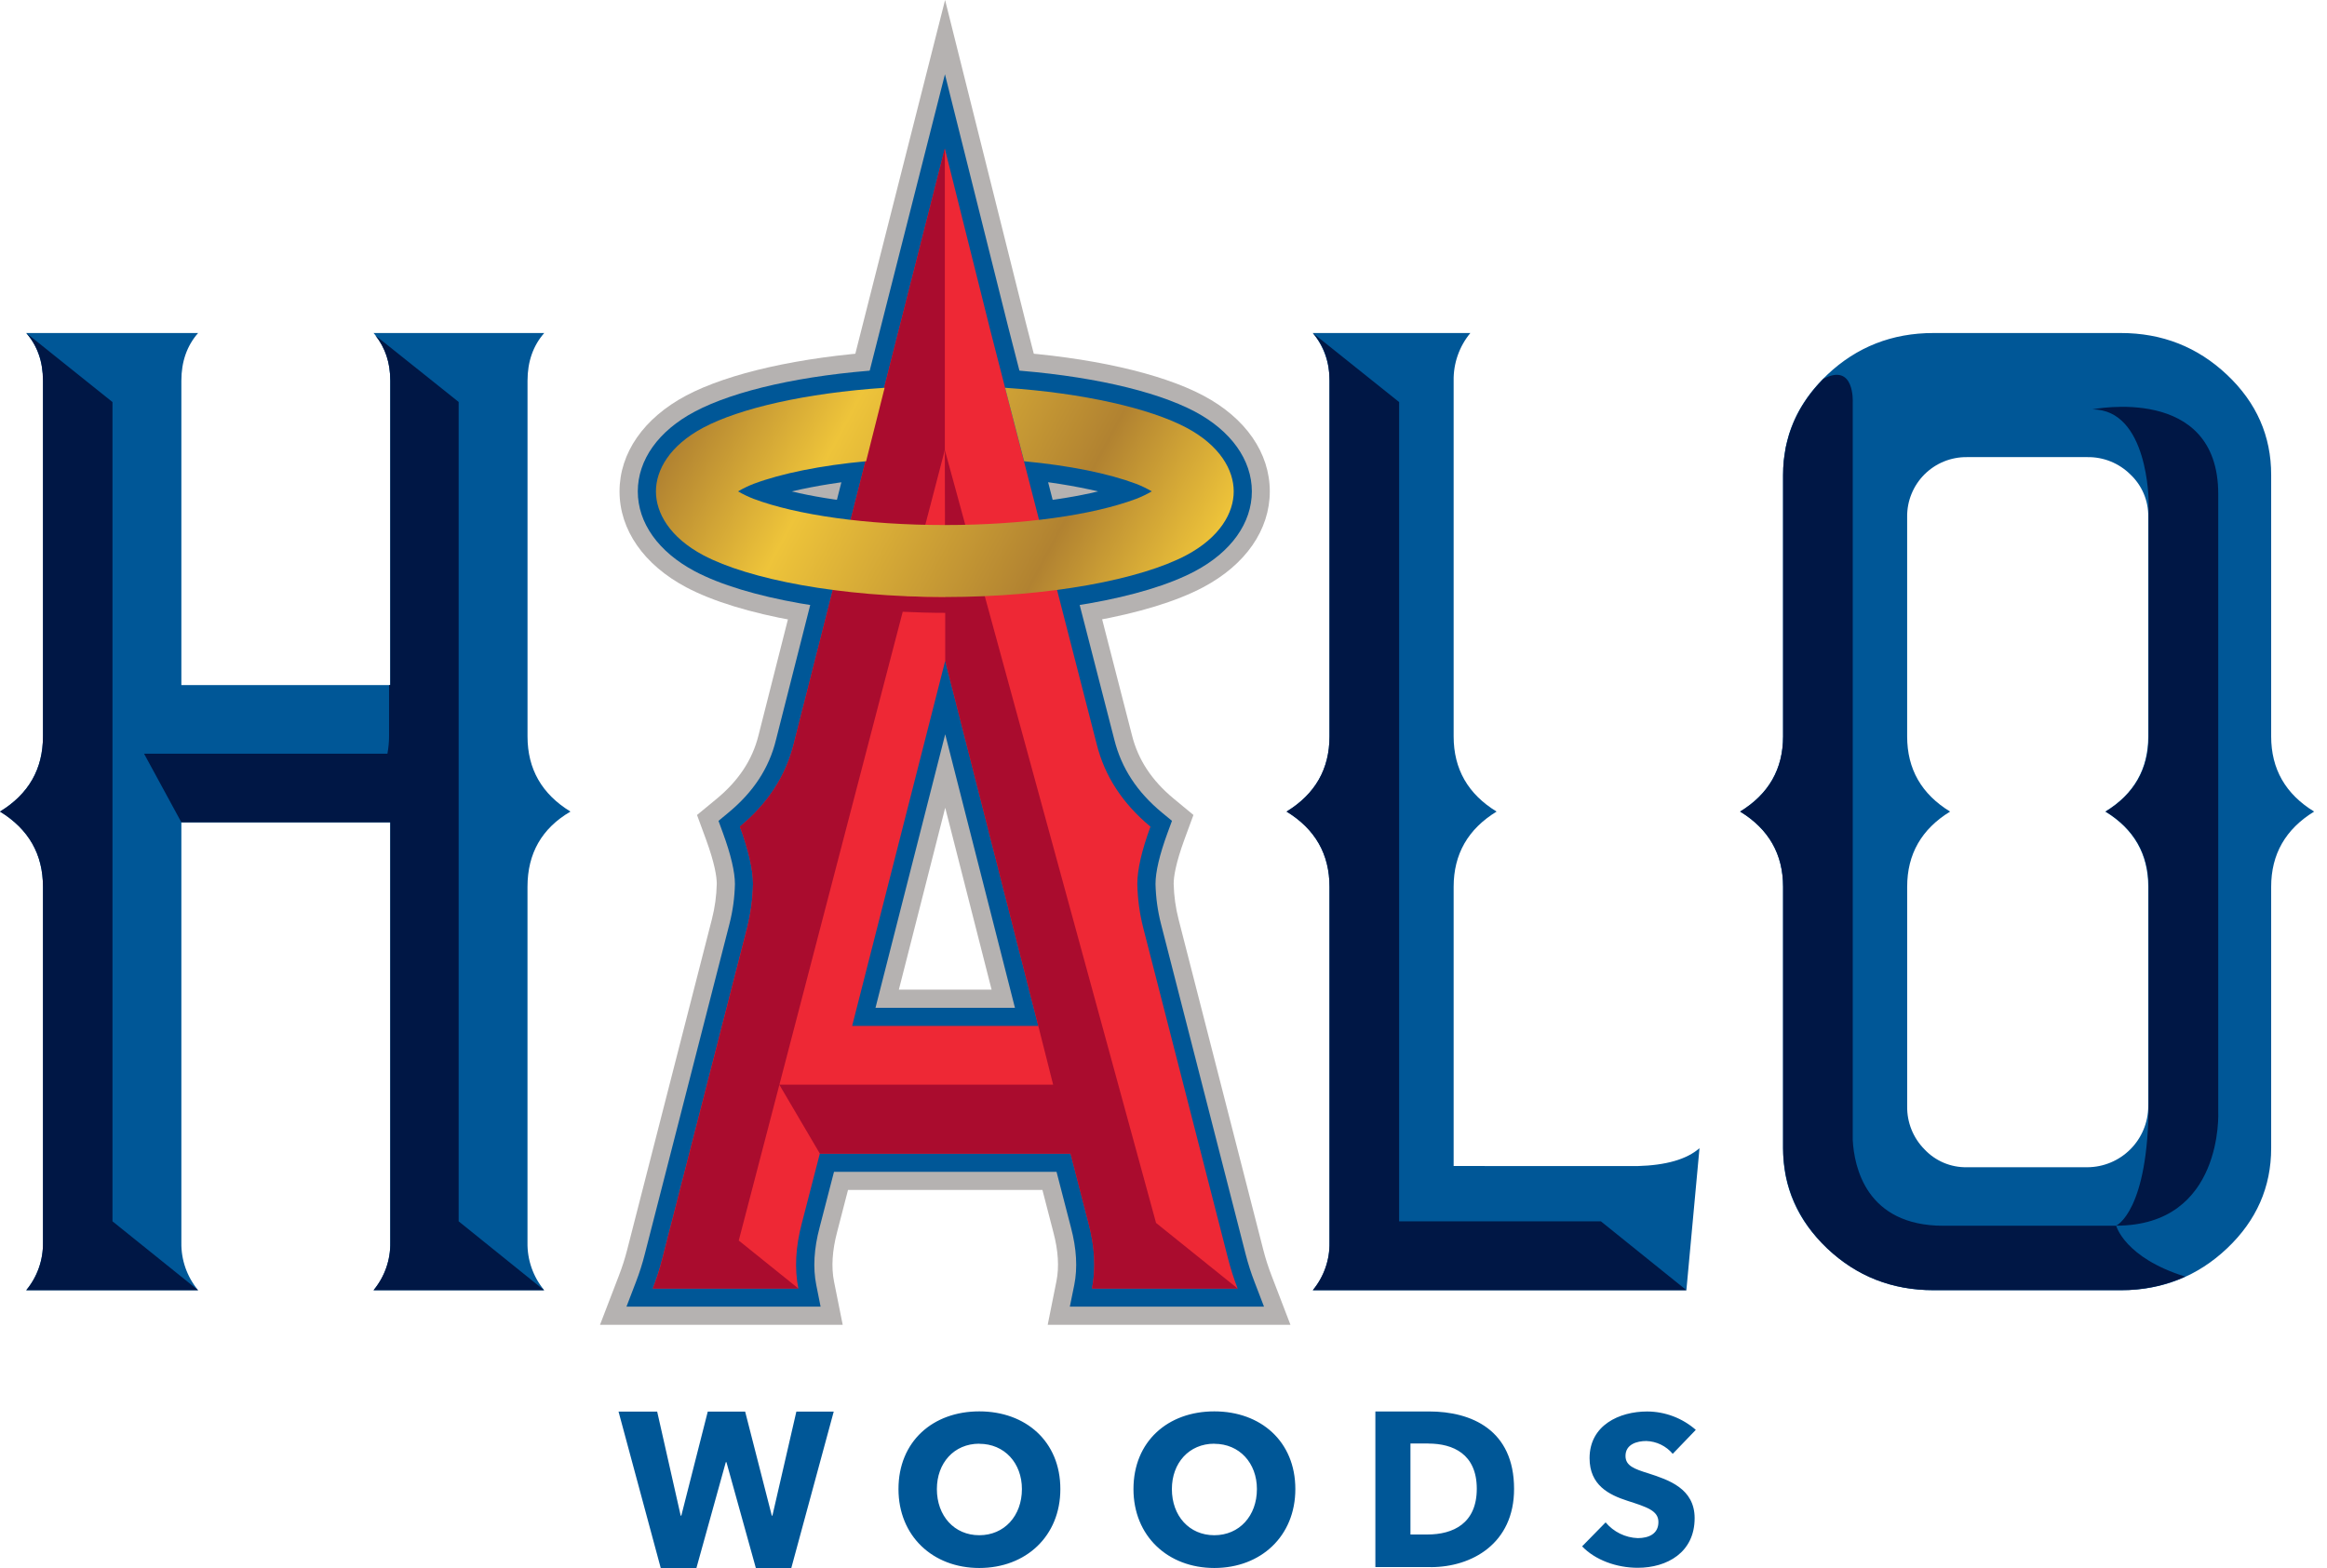 <?xml version="1.0" encoding="UTF-8"?> <svg xmlns="http://www.w3.org/2000/svg" width="181" height="122" viewBox="0 0 181 122" fill="none"><path d="M93.6 30.779C90.307 29.028 84.754 27.78 78.366 27.353L74.464 27.092L77.252 37.923C74.754 38.063 72.25 38.063 69.752 37.923L72.466 27.092L68.604 27.351C62.216 27.778 56.663 29.026 53.368 30.777C50.073 32.527 48.189 35.242 48.189 38.232C48.189 41.222 50.079 43.939 53.368 45.688C57.532 47.899 65.241 49.272 73.48 49.272C81.72 49.272 89.427 47.899 93.589 45.688C96.886 43.939 98.768 41.222 98.768 38.232C98.768 35.242 96.896 32.527 93.6 30.779Z" fill="#B5B2B1"></path><path d="M81.493 103.074H100.375L98.902 99.237C98.648 98.581 98.433 97.909 98.259 97.226L91.679 71.552C91.444 70.641 91.314 69.707 91.291 68.766C91.291 68.23 91.439 67.192 92.139 65.281L92.829 63.406L91.289 62.132C89.584 60.72 88.523 59.107 88.046 57.197L79.787 25.095L73.511 0L58.995 57.222C58.52 59.117 57.459 60.727 55.754 62.14L54.216 63.408L54.905 65.281C55.605 67.194 55.752 68.232 55.752 68.768C55.731 69.691 55.605 70.608 55.377 71.502L48.782 97.241C48.609 97.918 48.395 98.585 48.143 99.237L46.67 103.074H65.548L64.871 99.697C64.652 98.587 64.732 97.296 65.114 95.851L65.961 92.581H81.082L81.934 95.871C82.314 97.3 82.395 98.584 82.17 99.693L81.493 103.074ZM77.129 76.997H69.916L73.521 62.843L77.129 76.997Z" fill="#B5B2B1"></path><path d="M97.373 38.234C97.373 40.683 95.766 42.946 92.939 44.443C88.966 46.552 81.511 47.863 73.491 47.863C65.471 47.863 58.014 46.552 54.039 44.443C51.223 42.946 49.609 40.692 49.609 38.234C49.609 35.776 51.216 33.52 54.039 32.025C57.166 30.366 62.511 29.168 68.707 28.762L70.639 28.632L70.178 30.512C69.914 31.572 69.38 33.699 68.911 35.555L68.496 37.203L67.502 37.296C65.508 37.468 63.528 37.781 61.578 38.232C64.775 39.002 69.023 39.441 73.498 39.441C77.973 39.441 82.22 39 85.418 38.232C83.478 37.783 81.509 37.471 79.525 37.298L78.537 37.205L76.33 28.632L78.278 28.762C84.475 29.176 89.82 30.37 92.945 32.025C95.757 33.52 97.373 35.783 97.373 38.234Z" fill="#005797"></path><path d="M83.214 101.661H98.318L97.582 99.743C97.308 99.036 97.077 98.313 96.889 97.578L90.305 71.881C90.045 70.865 89.902 69.822 89.879 68.773C89.879 67.83 90.195 66.494 90.814 64.801L91.159 63.863L90.389 63.229C88.445 61.621 87.23 59.764 86.678 57.558L78.42 25.438L73.5 5.78L60.357 57.565C59.821 59.762 58.6 61.621 56.654 63.229L55.886 63.865L56.23 64.803C56.85 66.496 57.164 67.839 57.164 68.775C57.142 69.816 57.002 70.851 56.745 71.86L50.152 97.58C49.967 98.314 49.737 99.037 49.464 99.743L48.728 101.661H63.828L63.491 99.972C63.227 98.648 63.312 97.146 63.752 95.496L64.871 91.169H82.18L83.302 95.506C83.737 97.142 83.825 98.646 83.559 99.972L83.214 101.661ZM78.945 78.411H68.098L73.521 57.128L78.945 78.411Z" fill="#005797"></path><path d="M66.282 79.82L73.521 51.408L80.763 79.82H66.282ZM96.266 100.249C95.972 99.49 95.724 98.715 95.523 97.927L88.929 72.208C88.641 71.084 88.486 69.931 88.464 68.772C88.464 67.659 88.805 66.174 89.486 64.315C87.32 62.521 85.927 60.385 85.307 57.908L77.05 25.781L73.491 11.558L61.732 57.908C61.114 60.384 59.722 62.52 57.555 64.315C58.233 66.173 58.571 67.656 58.571 68.766C58.549 69.926 58.393 71.079 58.107 72.203L51.516 97.923C51.316 98.711 51.068 99.487 50.773 100.245H62.098C61.79 98.697 61.883 96.995 62.377 95.138L63.768 89.753H83.27L84.662 95.138C85.156 96.996 85.249 98.698 84.939 100.245L96.266 100.249Z" fill="#EE2835"></path><path fill-rule="evenodd" clip-rule="evenodd" d="M96.266 100.249H84.939C85.248 98.701 85.155 96.998 84.662 95.142L83.27 89.757H63.773L60.616 84.388H81.916L80.763 79.822L73.521 51.408V47.681H73.498C72.377 47.681 71.287 47.647 70.216 47.597L60.623 84.391L57.462 96.516L62.105 100.252H50.779C51.073 99.494 51.321 98.718 51.521 97.93L58.112 72.21C58.397 71.083 58.551 69.928 58.571 68.766C58.571 67.652 58.231 66.166 57.55 64.31C59.718 62.518 61.112 60.384 61.732 57.908L73.491 11.558V35.008L70.525 46.381C71.496 46.423 72.48 46.45 73.491 46.45H73.513L73.491 35.008L89.92 95.146L96.266 100.249Z" fill="#AA0C2E"></path><path fill-rule="evenodd" clip-rule="evenodd" d="M78.178 30.17C84.321 30.581 89.446 31.777 92.277 33.272C94.889 34.66 95.961 36.564 95.961 38.234C95.961 39.904 94.889 41.806 92.277 43.196C88.754 45.066 81.668 46.45 73.491 46.45C65.314 46.45 58.228 45.066 54.702 43.196C52.091 41.806 51.02 39.904 51.02 38.234C51.02 36.564 52.091 34.662 54.702 33.272C57.534 31.768 62.657 30.581 68.809 30.17C68.513 31.363 67.871 33.904 67.37 35.885C63.832 36.216 60.786 36.83 58.607 37.648C58.193 37.811 57.792 38.005 57.407 38.229C57.792 38.452 58.193 38.646 58.607 38.807C61.964 40.068 67.389 40.849 73.498 40.849C79.607 40.849 85.03 40.068 88.388 38.807C88.802 38.646 89.203 38.453 89.588 38.229C89.203 38.005 88.802 37.811 88.388 37.648C86.218 36.834 83.184 36.219 79.657 35.887L78.178 30.17Z" fill="url(#paint0_linear)"></path><path d="M44.373 63.142C42.145 64.444 41.03 66.395 41.03 68.993V96.664C41.005 98.018 41.466 99.337 42.33 100.381H29.055C29.921 99.338 30.383 98.019 30.357 96.664V63.977H14.107V96.664C14.082 98.019 14.544 99.337 15.409 100.381H2.041C2.905 99.339 3.367 98.021 3.343 96.667V68.993C3.343 66.46 2.229 64.51 0 63.142C2.229 61.781 3.343 59.831 3.343 57.294V29.623C3.343 28.137 2.909 26.899 2.041 25.91H15.409C14.541 26.899 14.107 28.137 14.107 29.623V53.3H30.357V29.623C30.357 28.137 29.924 26.899 29.057 25.91H42.332C41.465 26.899 41.032 28.137 41.032 29.623V57.294C41.031 59.83 42.145 61.779 44.373 63.142ZM113.068 90.719V68.993C113.068 66.455 114.182 64.505 116.409 63.142C114.182 61.781 113.068 59.831 113.068 57.294V29.623C113.043 28.27 113.505 26.952 114.368 25.91H102.114C102.977 26.952 103.437 28.27 103.412 29.623V57.294C103.412 59.83 102.299 61.779 100.071 63.142C102.299 64.504 103.412 66.454 103.412 68.993V96.664C103.438 98.018 102.978 99.337 102.114 100.381H131.171L132.191 89.332C131.201 90.198 129.593 90.662 127.37 90.723L113.068 90.719ZM180 63.142C177.771 64.51 176.657 66.46 176.657 68.993V89.328C176.657 92.36 175.513 94.96 173.223 97.128C170.934 99.296 168.18 100.381 164.961 100.381H150.388C147.173 100.381 144.419 99.298 142.125 97.132C139.831 94.966 138.686 92.366 138.689 89.332V68.993C138.689 66.455 137.576 64.505 135.348 63.142C137.574 61.781 138.688 59.831 138.689 57.294V36.959C138.689 33.925 139.835 31.325 142.125 29.159C144.415 26.993 147.17 25.91 150.388 25.91H164.961C168.175 25.91 170.929 26.993 173.223 29.159C175.517 31.325 176.662 33.925 176.657 36.959V57.294C176.657 59.83 177.771 61.779 180 63.142ZM167.096 40.208C167.107 39.591 166.989 38.98 166.749 38.412C166.509 37.845 166.153 37.334 165.704 36.912C165.264 36.476 164.742 36.132 164.168 35.901C163.594 35.67 162.98 35.556 162.361 35.565H152.986C152.374 35.559 151.768 35.675 151.201 35.906C150.635 36.137 150.121 36.479 149.688 36.911C149.256 37.344 148.914 37.858 148.683 38.425C148.452 38.991 148.336 39.598 148.343 40.209V57.295C148.343 59.832 149.457 61.781 151.684 63.143C149.457 64.51 148.343 66.46 148.345 68.993V86.077C148.335 86.696 148.449 87.31 148.68 87.884C148.911 88.458 149.254 88.98 149.689 89.419C150.11 89.87 150.622 90.226 151.189 90.467C151.757 90.707 152.369 90.825 152.986 90.814H162.361C163.615 90.808 164.816 90.307 165.703 89.42C166.589 88.533 167.09 87.332 167.096 86.077V68.993C167.096 66.455 165.983 64.505 163.755 63.142C165.983 61.781 167.096 59.831 167.096 57.294V40.208Z" fill="#005797"></path><path d="M61.55 121.993H58.791L56.504 113.759H56.455L54.17 121.993H51.393L48.111 109.824H51.116L52.945 117.919H52.995L55.052 109.824H57.959L60.032 117.919H60.08L61.943 109.824H64.85L61.55 121.993ZM76.171 121.993C72.562 121.993 69.886 119.51 69.886 115.852C69.886 112.142 72.564 109.808 76.171 109.808C79.779 109.808 82.477 112.142 82.477 115.852C82.477 119.517 79.798 121.993 76.171 121.993ZM76.171 112.323C74.207 112.323 72.873 113.825 72.873 115.852C72.873 117.942 74.229 119.444 76.171 119.444C78.114 119.444 79.487 117.942 79.487 115.852C79.487 113.832 78.132 112.33 76.171 112.33V112.323ZM94.452 121.993C90.843 121.993 88.164 119.51 88.164 115.852C88.164 112.142 90.843 109.808 94.452 109.808C98.061 109.808 100.755 112.142 100.755 115.852C100.755 119.517 98.077 121.993 94.452 121.993ZM94.452 112.323C92.487 112.323 91.152 113.825 91.152 115.852C91.152 117.942 92.507 119.444 94.452 119.444C96.396 119.444 97.766 117.942 97.766 115.852C97.766 113.832 96.411 112.33 94.452 112.33V112.323ZM111.293 121.92H106.98V109.815H111.161C114.445 109.815 117.768 111.244 117.768 115.836C117.775 120.096 114.477 121.927 111.293 121.927V121.92ZM111.096 112.305H109.709V119.387H111.032C113.023 119.387 114.868 118.531 114.868 115.829C114.868 113.126 113.023 112.312 111.096 112.312V112.305ZM130.109 113.112C129.856 112.81 129.542 112.565 129.187 112.393C128.833 112.221 128.446 112.126 128.052 112.114C127.338 112.114 126.436 112.36 126.436 113.275C126.436 114.045 127.121 114.289 128.221 114.632C129.789 115.139 131.813 115.811 131.813 118.117C131.813 120.784 129.67 121.977 127.387 121.977C125.737 121.977 124.073 121.371 123.061 120.309L124.889 118.444C125.197 118.812 125.578 119.111 126.009 119.322C126.44 119.533 126.91 119.652 127.389 119.669C128.237 119.669 128.996 119.342 128.996 118.419C128.996 117.536 128.116 117.258 126.596 116.768C125.127 116.295 123.641 115.541 123.641 113.448C123.641 110.88 125.962 109.817 128.116 109.817C129.51 109.82 130.855 110.328 131.904 111.246L130.109 113.112Z" fill="#005797"></path><path d="M15.411 100.381H2.041C2.905 99.339 3.367 98.021 3.343 96.667V68.993C3.343 66.46 2.229 64.51 0 63.142C2.229 61.781 3.343 59.831 3.343 57.294V29.623C3.343 28.137 2.909 26.899 2.041 25.91L8.75 31.282V95.022L15.411 100.381Z" fill="#001745"></path><path d="M42.322 100.381H29.055C29.921 99.338 30.383 98.019 30.357 96.664V63.977H14.107L11.205 58.639H30.134C30.217 58.195 30.26 57.745 30.262 57.294V53.3H30.357V29.623C30.357 28.224 29.959 27.053 29.191 26.093L35.675 31.273V95.022L42.322 100.381Z" fill="#001745"></path><path d="M131.177 100.381H102.112C102.976 99.338 103.438 98.021 103.412 96.667V68.993C103.412 66.455 102.299 64.505 100.071 63.142C102.299 61.781 103.412 59.831 103.412 57.294V29.623C103.412 28.137 102.979 26.899 102.112 25.91L108.827 31.282V95.022H124.521L131.177 100.381Z" fill="#001745"></path><path d="M169.977 99.323C168.4 100.032 166.689 100.392 164.961 100.377H150.388C147.173 100.377 144.419 99.294 142.125 97.128C141.811 96.827 141.513 96.511 141.232 96.18L141.22 96.162L141.198 96.135C140.419 95.226 139.801 94.19 139.371 93.072C139.346 93.006 139.321 92.94 139.298 92.874C139.115 92.36 138.974 91.832 138.875 91.296C138.861 91.214 138.852 91.13 138.839 91.048C138.745 90.48 138.697 89.904 138.695 89.328V68.993C138.695 66.455 137.581 64.505 135.354 63.142C137.58 61.781 138.693 59.831 138.695 57.294V36.959C138.695 36.589 138.713 36.228 138.746 35.871C138.764 35.692 138.798 35.514 138.825 35.326C138.852 35.139 138.868 34.996 138.898 34.835C138.946 34.59 139.013 34.353 139.077 34.12C139.102 34.031 139.121 33.942 139.148 33.849C139.232 33.574 139.327 33.313 139.439 33.04C139.459 32.993 139.473 32.947 139.493 32.901C139.614 32.611 139.752 32.327 139.902 32.049C139.913 32.029 139.921 32.009 139.932 31.991C140.093 31.697 140.271 31.409 140.468 31.127V31.118C140.874 30.528 141.332 29.976 141.838 29.469V29.469C144.271 28.196 144.111 31.289 144.111 31.289V88.692C144.22 90.755 145.134 95.367 151.164 95.367H164.605C164.605 95.367 165.255 97.853 169.977 99.323Z" fill="#001745"></path><path d="M172.541 38.438V86.485C172.541 86.485 172.982 95.36 164.598 95.36C164.598 95.36 167.127 94.26 167.127 85.715V68.993C167.127 66.456 166.013 64.505 163.786 63.142C166.012 61.781 167.126 59.831 167.127 57.294V39.013C167.127 39.013 167.096 31.852 162.752 31.852C162.752 31.852 172.541 29.859 172.541 38.438Z" fill="#001745"></path><defs><linearGradient id="paint0_linear" x1="55.627" y1="28.617" x2="91.357" y2="47.844" gradientUnits="userSpaceOnUse"><stop stop-color="#B18231"></stop><stop offset="0.27" stop-color="#EEC43A"></stop><stop offset="0.73" stop-color="#B18231"></stop><stop offset="1" stop-color="#EEC43A"></stop></linearGradient></defs></svg> 